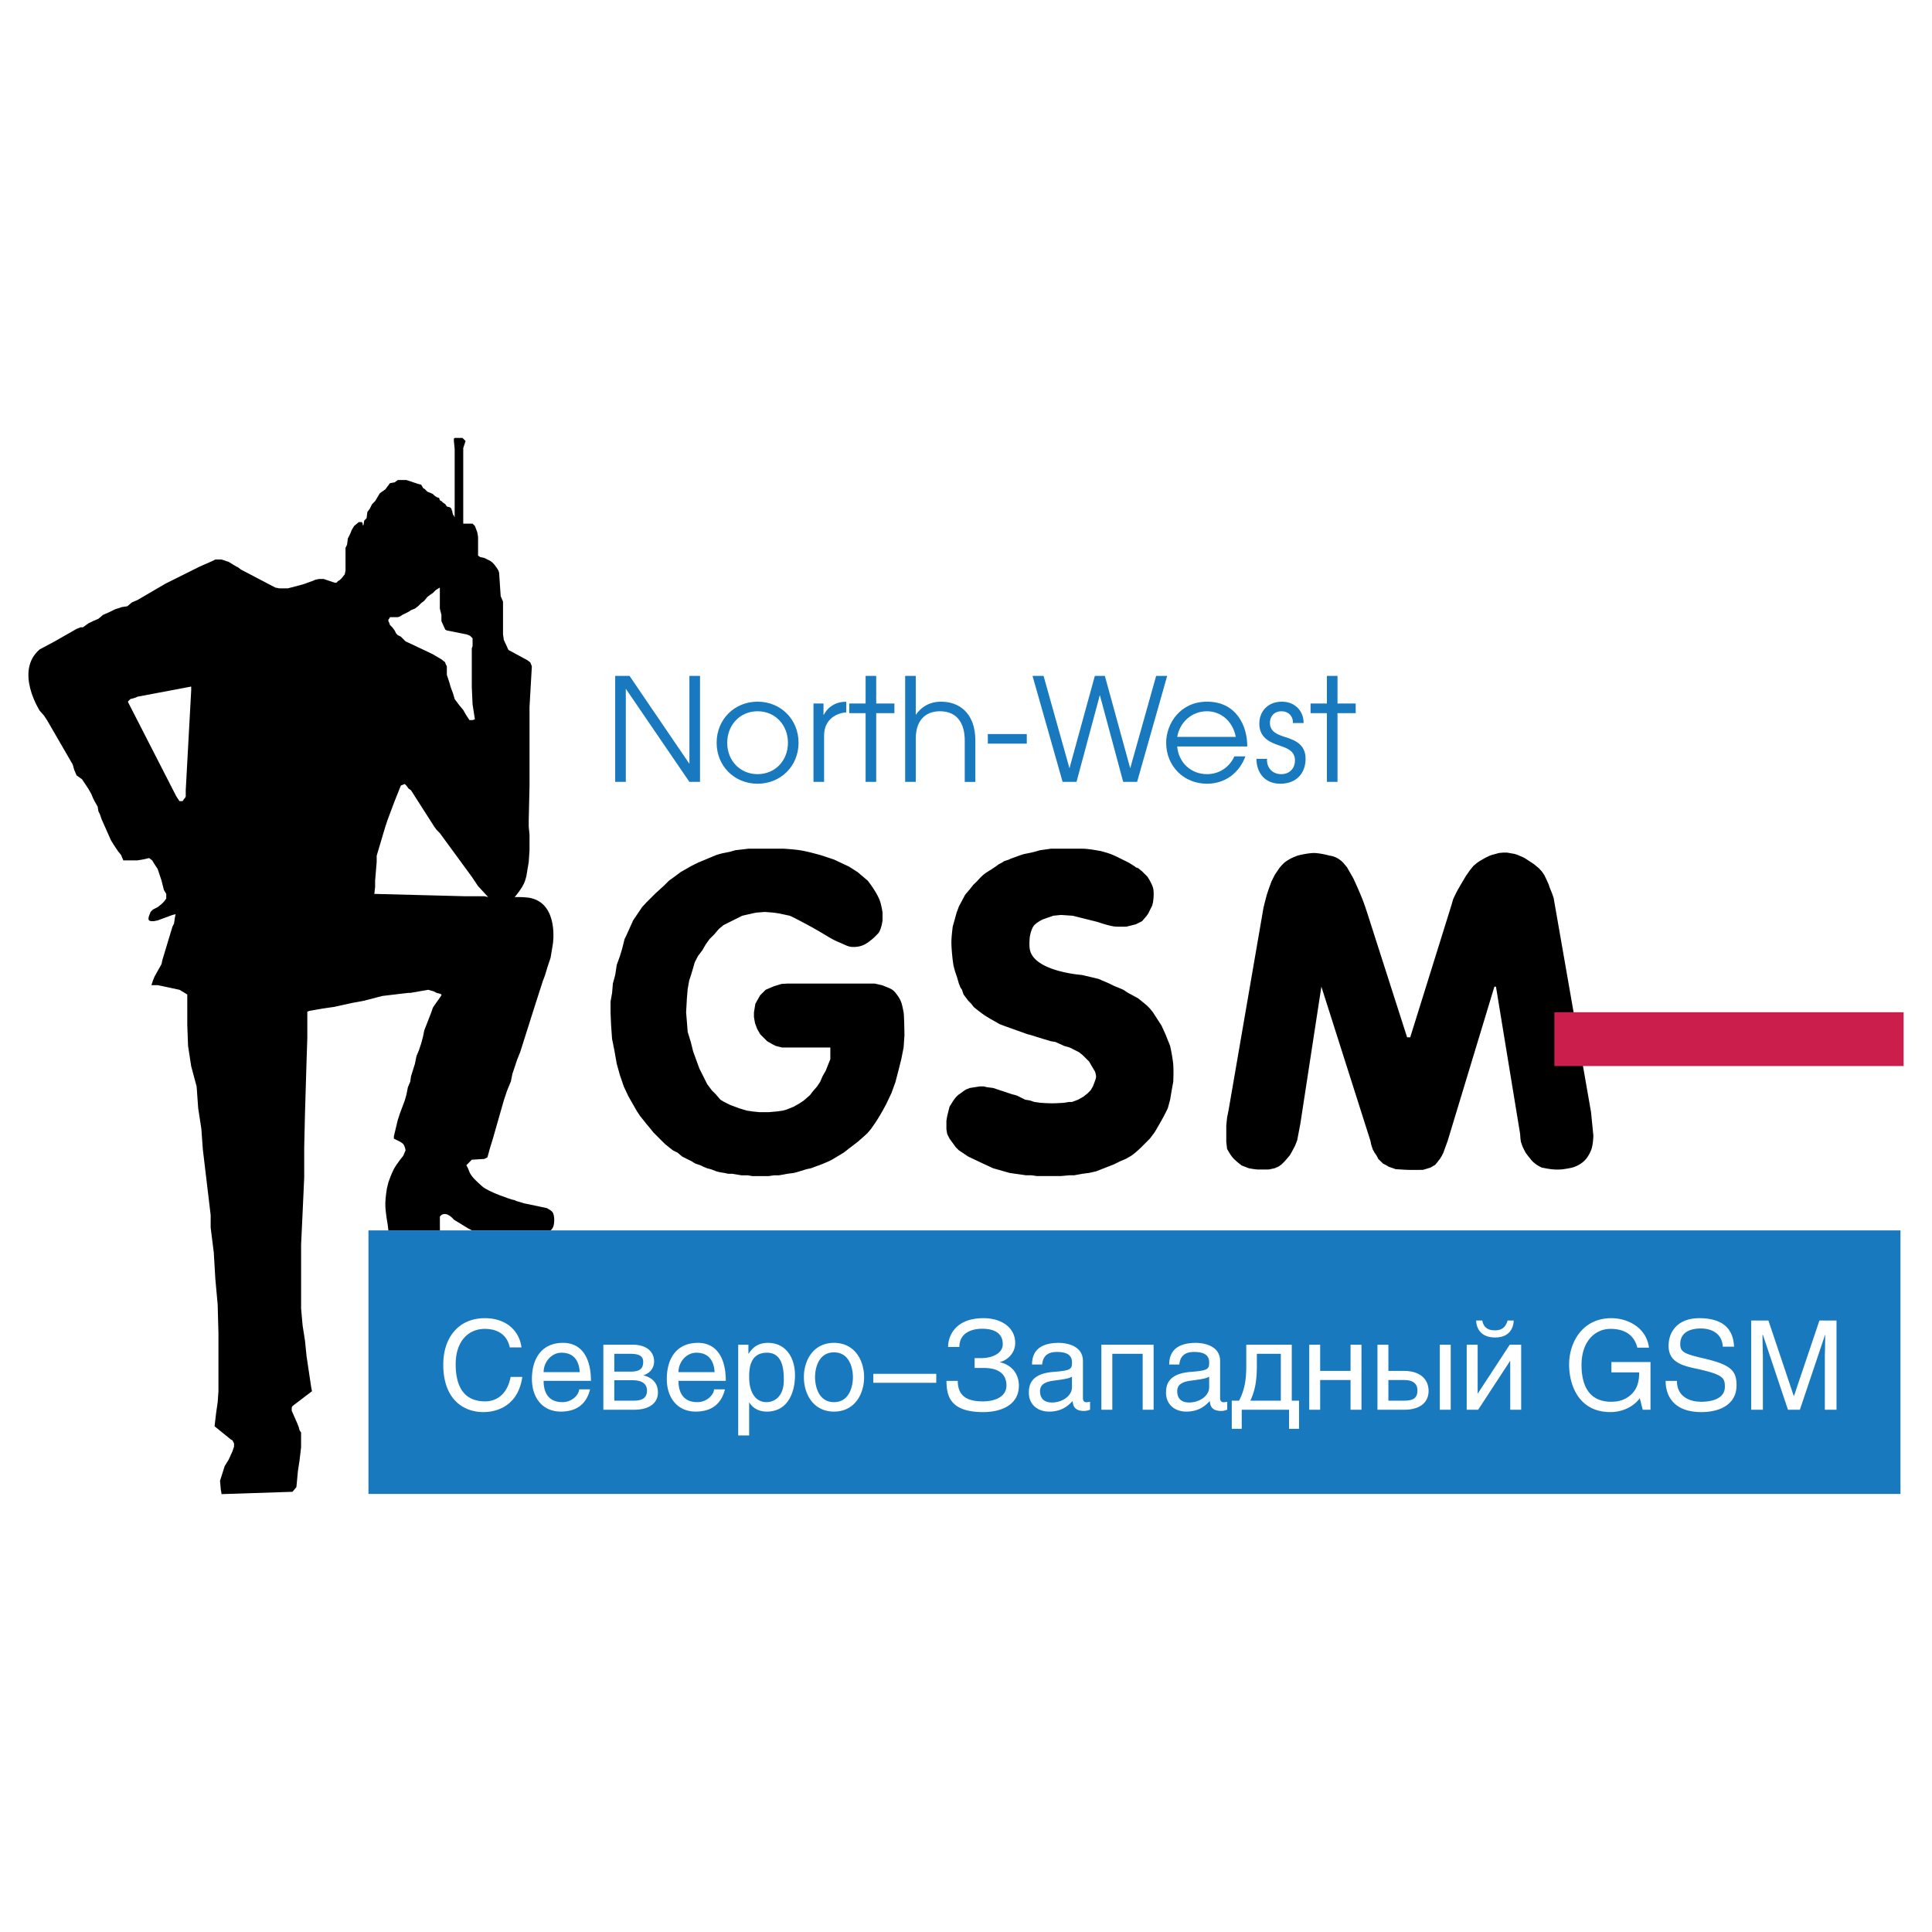 <svg xmlns="http://www.w3.org/2000/svg" width="2500" height="2500" viewBox="0 0 192.756 192.756"><g fill-rule="evenodd" clip-rule="evenodd"><path fill="#fff" d="M0 0h192.756v192.756H0V0z"/><path d="M43.105 65.233l.933.545.388.309v.079l.156.312V67.332l.233.699.156.545.233.621.156.545.465.621.389.467.312.545.311.466h.312l.231-.078-.231-1.476-.079-1.711v-3.888l.079-.233v-.779l-.079-.075-.156-.155-.154-.079-.233-.079-1.944-.388-.156-.079-.388-.854v-.624l-.156-.621v-2.1l-.389.233-.311.309-.233.157-.311.233-.312.388-.311.233-.312.312-.31.234-.39.154-.233.158-.622.309-.233.158-.231.075h-.778l-.078.157-.079.076v.158l.079.155.078.233.233.233.233.312.156.309.156.158.311.154.466.466 2.643 1.247zm4.588 23.173l-.623-.933-3.188-4.353-.312-.312-.232-.312-2.334-3.653-.233-.158-.233-.312-.156-.154-.388.154-.623 1.557-.7 1.866-.233.7-.856 2.878v.624l-.156 1.865v.622l-.078.699 9.021.234H48.314l.388.079-1.009-1.091zm-30.097-8.942l.312.466h.311l.156-.233.077-.078.079-.154v-.621l.544-9.954v-.391l-5.366 1.012-.156.078-.231.076-.312.079-.233.233v.079l4.819 9.408zm20.531 19.907l-1.789.467-1.243.232-1.789.393-1.089.154-1.321.232-.235.08v2.641l-.077 2.332-.156 5.213-.077 3.346v3.029l-.156 3.424-.154 3.266v6.378l.154 1.711.233 1.479.156 1.553.466 3.111.077.389-1.943 1.479-.079.154v.311l.545 1.246.156.389.077.311.156.234v1.477l-.156 1.322-.156 1.012-.155 1.633-.389.467-7.076.232-.079-.467-.077-.857.466-1.475.39-.625.388-.854.156-.467v-.312l-.156-.309-.154-.078-1.635-1.324.156-1.32.156-1.088.077-1.09v-5.756l-.077-2.879-.233-2.564-.156-2.645-.156-1.242-.155-1.246v-1.244l-.778-6.529-.154-2.102-.312-2.021-.156-2.178-.543-2.02-.311-2.023-.079-2.1V99.22l-.777-.467-2.178-.465h-.622l.155-.471.156-.387.699-1.246.078-.387 1.01-3.344.158-.312.077-.542.077-.388-.312.075-1.476.544-.39.079h-.232s-.162-.016-.233-.079c-.136-.122 0-.467 0-.467l.155-.391.233-.23.467-.236.389-.309.234-.233.233-.312v-.467l-.233-.387-.234-.934-.389-1.166-.311-.466-.233-.391-.311-.233-.312.079-.388.079-.468.075H12.307l-.233-.545-.311-.388-.156-.233-.31-.466-.233-.388-.933-2.102-.156-.467-.155-.309-.077-.467-.311-.546-.156-.312-.158-.388-.308-.545-.312-.466-.311-.467-.543-.388-.235-.545-.154-.545-2.567-4.432-.311-.466-.412-.463s-2.544-3.952 0-6.126l1.5-.799 2.18-1.245.388-.154h.233l.545-.388.466-.233.543-.233.467-.391.699-.309.467-.233.699-.233.545-.079.465-.388.546-.233 2.801-1.636 3.421-1.708 1.244-.545.312-.157h.623l.465.157.235.076.388.236.389.233.156.075.31.233 3.422 1.791.389.076H28.719l1.477-.388.233-.079.856-.309.156-.079.389-.08h.467l.465.158.701.233.146-.05.086-.106.233-.155.156-.154.311-.391.077-.388V54.655l.156-.308.077-.625.234-.466.156-.388.233-.388.467-.391h.311l.079.158v.154h.077l.077-.466.235-.233.078-.624.233-.309.233-.466.311-.312.233-.388.233-.391.546-.388.233-.312.234-.309.466-.079.312-.234H40.54l1.166.388.312.079.233.388h.078l.233.233.079.079.388.154.156.079.156.154.232.158.235.076.077.237.156.075.154.154.233.158.156.233.312.079.154.154v.079l.077.154v.076l.079.312h.077v.079l.079.154V44.78l-.079-.778v-.234l.079-.075H46.139l.078.075.156.158.078.076-.233.702V52.247h.935l.231.233.233.621.08.467v1.866l.233.154.39.079.31.155s.196.085.311.157c.403.25.779.933.779.933l.077.233.156 2.333.233.545v3.266l.077.545.466 1.012 1.866 1.009.312.233.155.391-.232 4.044v7.851l-.079 3.423v.7l.079.779V84.83L52.751 86l-.233 1.399s-.08.335-.156.542c-.246.68-1.01 1.557-1.01 1.557h.311s.866-.003 1.338.112c2.753.67 2.162 4.553 2.162 4.553l-.233 1.399-.312.933-.232.779-.234.623-.7 2.174-1.555 4.902-.311.775-.466 1.4-.146.734-.4.977-.31.934-1.089 3.811-.311 1.012-.233.854-.31.158-1.245.076-.156.154-.232.234-.156.154.156.312s.089.238.155.387c.222.502.703.91 1.245 1.4.67.607 2.953 1.324 2.953 1.324l.312.074.156.08.777.232 2.27.477s.417.213.545.375c.297.373.181 1.264.126 1.404-.219.568-.422.457-.422.457h-7.697l-.421-.223-1.401-.857s-.661-.854-1.243-.467c-.073.049-.156.158-.156.158v1.008l.007.398h-5.14l-.077-.631s-.246-1.275-.233-2.1c.008-.578.156-1.479.156-1.479l.154-.621s.28-.83.544-1.32c.3-.555.933-1.322.933-1.322l.234-.545s-.063-.428-.234-.621c-.099-.115-.311-.232-.311-.232l-.623-.312v-.234l.391-1.633.231-.699.233-.621.233-.623.156-.543.156-.779.233-.545.077-.545.39-1.242.156-.777.233-.547.234-.699.186-.699.125-.621.699-1.791.156-.467.156-.232.544-.775.156-.234v-.078l-.156-.078-.312-.076-.311-.158-.544-.154-1.789.312h-.233l-2.57.307z"/><path fill="#1879bf" d="M36.76 122.758h152.851v26.293H36.76v-26.293z"/><path d="M60.915 101.004v-1.086l.154-.855.077-.936.233-.854.156-1.012.31-.855.235-.778.232-.934.156-.312.492-1.094.207-.459.902-1.338.42-.452.856-.855.933-.854.467-.467.545-.391.621-.466.545-.309.544-.311.623-.312 1.866-.778.545-.155.775-.154.547-.158 1.32-.154H78.174s1.002.056 1.634.154c.894.138 2.255.546 2.255.546l1.167.391 1.477.696.855.545 1.012.857s.951 1.193 1.243 2.1c.135.414.235 1.087.235 1.087v.779s-.132 1.012-.466 1.324c-.081.072-.278.305-.48.473-.589.492-1.01.801-1.777.847-.682.04-.815-.131-1.684-.489-.553-.227-1.109-.584-1.109-.584s-.982-.591-1.639-.95c-.839-.457-1.658-.88-1.658-.88l-.443-.207-1.088-.233-.545-.079-.86-.066-.849.066-.39.079-1.012.233-.466.233-.779.388-.621.312-.467.388-.466.546-.466.466-.39.546-.31.545-.467.621-.311.621-.156.546-.233.778-.156.463-.154.857-.079.934-.077 1.398.077.934.079 1.012.311 1.012.233.934.621 1.711.39.775.389.779.233.311.233.312.389.389.467.545.389.23.58.289.897.334.779.234.576.084.667.07h.933l.856-.076.543-.078.312-.08.776-.309.546-.312.233-.156.233-.154.621-.543.233-.312.468-.545.311-.467.233-.545.311-.541.467-1.168v-1.166h-4.821l-.311-.078-.312-.078-.373-.186-.481-.281-.389-.389-.312-.312-.31-.545-.206-.561-.105-.605v-.466l.138-.854.172-.312.31-.543.546-.545.832-.357.749-.23.597-.035h8.709l.744.168.734.299s.097.045.155.078c.299.17.417.348.623.623.425.566.479.986.623 1.709.054.277.085 2.25.085 2.25l-.085 1.252-.233 1.166-.301 1.203-.292 1.111-.391 1.072-.495 1.045s-.617 1.209-1.243 2.1a67.51 67.51 0 0 0-.286.414l-.391.457-.412.375-.538.473-.708.539-.699.541-.777.467-.389.234-.31.154-.546.234-.387.154-.233.078-.623.234-.389.078-1.012.309-.311.078-.621.08-.391.076-.465.078h-.468l-.544.078h-1.633l-.466-.078h-.62l-.466-.078-.466-.076h-.39l-.388-.08-.466-.078-.312-.078-.534-.207-.399-.102-.383-.158-.317-.154-.467-.154-.39-.239-.467-.23-.466-.234-.466-.391-.466-.232-.389-.309-.388-.312-.39-.387-.778-.779-.311-.391-.39-.465-.621-.777-.312-.467-.856-1.498-.466-.992-.385-1.127-.315-1.127-.234-1.324-.233-1.166-.098-1.375-.054-1.27zM94.923 93.889c.014-.562.13-1.439.13-1.439l.388-1.399.233-.621.622-1.166.465-.546.322-.414.377-.364s.398-.457.699-.7c.256-.207.701-.466.701-.466l.467-.312.311-.23.311-.158.232-.155.467-.154.156-.079.855-.312.232-.079.232-.076.391-.079.389-.079.311-.075.545-.158 1.09-.154H107.569s.285-.003.465 0c.715.02 1.814.243 1.814.243s.611.157.986.302c.406.155.621.276 1.012.466.305.147.777.388.777.388l.623.388.078.079.232.079.389.312.232.233.312.309.232.391s.23.411.312.7c.156.552 0 1.476 0 1.476l-.08.312-.387.778-.156.233-.467.545-.621.309-.934.233s-.443.017-1.012 0c-.602-.013-1.867-.466-1.867-.466l-2.488-.621-1.16-.079-.785.079-1.037.368s-.631.295-.895.631c-.279.361-.4 1.101-.4 1.101s-.084.766 0 1.245c.393 2.23 5.211 2.566 5.211 2.566l1.633.387 1.088.467.467.232.391.158.543.232.234.154.234.158.154.076.855.467.389.312.467.387.311.312.312.387.854 1.324.389.854.467 1.168s.254 1.129.312 1.865c.051.666 0 1.711 0 1.711l-.156.857-.156.934-.232.854s-.232.477-.389.779a39.13 39.13 0 0 1-.934 1.633l-.467.621-.854.857s-.58.57-1.012.854a7.854 7.854 0 0 1-.545.312l-.545.23-.623.311-1.789.699-.699.156-.623.08-.854.154h-.467l-.855.078h-2.412l-.543-.078h-.545l-.543-.078-.547-.076-.543-.08-.545-.156-1.088-.309-1.012-.467-1.474-.699-.934-.623-.311-.309-.622-.857-.233-.467-.079-.467V111.814l.079-.467.233-.934.389-.623.233-.309.233-.234.233-.158.31-.232.233-.154.388-.154 1.01-.158h.389l.311.078.623.08.699.232.934.309.234.08.309.078.236.076.775.391.467.076.467.154.545.078s.762.057 1.25.053c.453 0 1.16-.053 1.16-.053l.467-.078h.312l.621-.23.545-.312.389-.312.311-.309.232-.391.234-.621s.066-.188.076-.312c.02-.217-.104-.545-.104-.545l-.596-1.012-.623-.621-.387-.309-.623-.312-.311-.154-.545-.156-.854-.389-.467-.078-.779-.234-.623-.193-.619-.193-.312-.08-2.176-.777-.623-.234-.389-.232s-.682-.369-1.092-.645c-.443-.295-1.086-.83-1.086-.83l-.234-.312-.309-.312-.467-.621-.156-.467-.154-.232-.156-.391-.156-.543-.233-.699-.147-.547-.077-.545c0-.001-.145-1.16-.13-1.906zM126.059 90.558l.148-.598.184-.696.17-.513.297-.818.318-.634.457-.68s.297-.372.527-.565c.25-.21.709-.447.709-.447l.553-.233.312-.079s.846-.19 1.367-.19c.484 0 1.275.19 1.275.19l.312.079s.701.045 1.32.699c.049.049.389.467.389.467l.623 1.09s.678 1.449 1.031 2.405c.188.513.447 1.327.447 1.327l3.889 12.131h.311l4.123-13.222.154-.542s.189-.42.324-.68c.184-.354.504-.894.504-.894l.465-.782.408-.579.316-.391.393-.332.234-.155.564-.332.445-.213.232-.079.699-.19.391-.036h.418l.736.128.297.095.182.083.303.121.225.112.91.595.506.417.295.318.27.391.213.457.205.453.107.325.211.513.176.499 3.734 21.383.232 2.334s-.01.938-.232 1.477c-.248.602-.561 1.02-1.012 1.322-.557.371-.969.443-1.633.545a4.609 4.609 0 0 1-.996.045c-.504-.02-1.275-.193-1.275-.193s-.66-.27-1.072-.785c-.119-.152-.311-.389-.311-.389l-.232-.312-.158-.309-.152-.314-.156-.463-.049-.35-.029-.43-2.41-14.697h-.156l-4.666 15.396-.312.857-.121.338-.162.311-.164.271-.293.379-.201.236-.471.27-.727.221s-.955.02-1.564 0c-.461-.016-1.182-.072-1.182-.072l-.246-.088-.428-.148-.273-.164-.291-.145-.252-.244-.234-.23-.156-.312-.209-.303-.178-.318-.156-.467-.078-.391-4.898-15.396-2.1 13.688-.312 1.635-.209.541-.334.625-.193.338-.309.363-.197.229-.312.311-.287.207-.414.184-.588.123h-1.145l-.365-.045-.467-.078-.715-.277s-.613-.445-.918-.812c-.254-.303-.545-.854-.545-.854l-.078-.699V112.281l.078-.775.156-.779 3.478-20.169z"/><path fill="#cc1e4c" d="M155.082 100.99h34.84v5.369h-34.84v-5.369z"/><path d="M52.025 134.432c-.171-1.494-1.36-2.916-3.655-2.916-2.587 0-4.145 1.898-4.145 4.635 0 3.42 1.975 4.734 3.999 4.734.673 0 3.396-.148 3.888-3.51h-1.167c-.404 2.074-1.753 2.441-2.538 2.441-2.208 0-2.943-1.605-2.943-3.703 0-2.342 1.299-3.531 2.905-3.531.859 0 2.159.279 2.49 1.85h1.166zM57.78 138.615c0 .479-.65 1.277-1.667 1.277-1.252 0-1.877-.785-1.877-2.123h4.722c0-2.293-.919-3.791-2.784-3.791-2.146 0-3.103 1.584-3.103 3.607 0 1.877 1.067 3.25 2.883 3.25 1.999 0 2.672-1.217 2.919-2.221H57.78v.001zm-3.544-1.715c0-1.01.785-1.939 1.778-1.939 1.337 0 1.766.93 1.827 1.939h-3.605zM61.287 135.07h1.607c.958 0 1.276.281 1.276.797 0 .713-.356.982-1.3.982h-1.583v-1.779zm0 2.637h1.84c.884 0 1.423.332 1.423 1.031 0 .725-.465 1.006-1.312 1.006h-1.95v-2.037h-.001zm-1.091 2.943h3.065c1.545 0 2.379-.686 2.379-1.717 0-1.115-.785-1.559-1.471-1.715.563-.162 1.09-.629 1.09-1.4 0-.893-.687-1.656-2.12-1.656h-2.944v6.488h.001zM71.236 138.615c0 .479-.651 1.277-1.669 1.277-1.25 0-1.875-.785-1.875-2.123h4.721c0-2.293-.919-3.791-2.783-3.791-2.147 0-3.103 1.584-3.103 3.607 0 1.877 1.066 3.25 2.881 3.25 2 0 2.675-1.217 2.919-2.221h-1.091v.001zm-3.545-1.715c0-1.01.785-1.939 1.778-1.939 1.337 0 1.767.93 1.828 1.939h-3.606zM76.52 134.961c1.57 0 1.681 1.666 1.681 2.732 0 1.732-1.03 2.199-1.716 2.199-1.189 0-1.741-1.094-1.741-2.504-.001-.847.085-2.427 1.776-2.427zm-2.869 8.252h1.092v-3.32c.307.525.882.943 1.754.943 2.206 0 2.82-2.074 2.82-3.617 0-1.84-.969-3.24-2.685-3.24-1.129 0-1.607.578-1.963 1.104v-.92H73.65v9.05h.001zM80.203 137.402c0 1.666.931 3.434 3.004 3.434s3.004-1.768 3.004-3.434c0-1.67-.932-3.424-3.004-3.424-2.073.001-3.004 1.754-3.004 3.424zm1.115 0c0-.871.332-2.477 1.889-2.477s1.889 1.605 1.889 2.477-.332 2.49-1.889 2.49-1.889-1.619-1.889-2.49zM93.411 137.963v-.893h-6.28v.893h6.28zM95.558 137.77H94.43c0 1.57.429 3.115 3.667 3.115 1.668 0 3.557-.637 3.557-2.639 0-1.287-.834-2.121-1.938-2.342.576-.107 1.57-.736 1.57-1.926 0-1.494-1.326-2.463-3.166-2.463-2.905 0-3.53 1.889-3.53 2.867h1.128c0-1.408 1.237-1.812 2.281-1.812.797 0 2.047.197 2.047 1.543 0 .947-1.115 1.387-2.135 1.387h-.672v.982h.932c1.213 0 2.242.439 2.242 1.742 0 1.273-1.396 1.592-2.342 1.592-1.447 0-2.513-.429-2.513-2.046zM103.973 136.137c.061-.488.232-1.252 1.471-1.252 1.031 0 1.508.332 1.508 1.045 0 .674-.121.809-1.826.943-2.281.172-2.477 1.314-2.477 2.086 0 1.127.832 1.877 2.023 1.877 1.264 0 1.912-.602 2.342-1.055.051.488.184.99 1.152.99.246 0 .406-.07.59-.121v-.797a2.01 2.01 0 0 1-.357.049c-.221 0-.354-.135-.354-.404v-3.701c0-1.67-1.889-1.818-2.406-1.818-1.605 0-2.672.602-2.672 2.158h1.006zm2.978 2.269c0 .871-.98 1.521-1.998 1.521-.809 0-1.189-.43-1.189-1.139 0-.826.859-.971 1.398-1.045 1.35-.172 1.619-.27 1.789-.404v1.067zM109.883 134.162v6.488h1.092v-5.58h3.029v5.58h1.092v-6.488h-5.213zM117.66 136.137c.061-.488.23-1.252 1.471-1.252 1.031 0 1.508.332 1.508 1.045 0 .674-.123.809-1.828.943-2.279.172-2.477 1.314-2.477 2.086 0 1.127.834 1.877 2.023 1.877 1.264 0 1.914-.602 2.342-1.055.051.488.186.99 1.154.99.244 0 .404-.07.588-.121v-.797a1.966 1.966 0 0 1-.355.049c-.219 0-.355-.135-.355-.404v-3.701c0-1.67-1.887-1.818-2.404-1.818-1.605 0-2.674.602-2.674 2.158h1.007zm2.979 2.269c0 .871-.98 1.521-1.998 1.521-.811 0-1.189-.43-1.189-1.139 0-.826.857-.971 1.398-1.045 1.348-.172 1.617-.27 1.789-.404v1.067zM123.619 139.744h-.725v2.809h.994v-1.902h4.723v1.902h.992v-2.809h-.723v-5.582h-4.539v2.109c.001 1.217-.12 2.344-.722 3.473zm4.168 0h-3.039c.502-1.068.648-2.109.648-3.496v-1.178h2.391v4.674zM131.713 134.162h-1.09v6.488h1.09v-2.964h3.031v2.964h1.09v-6.488h-1.09v2.613h-3.031v-2.613zM144.738 134.162h-1.09v6.488h1.09v-6.488zm-6.217 0h-1.092v6.488h2.66c1.756 0 2.441-.869 2.441-1.875 0-1.141-.811-2-2.463-2h-1.547v-2.613h.001zm0 3.524h1.559c.883 0 1.336.354 1.336 1.027 0 .723-.344 1.031-1.336 1.031h-1.559v-2.058zM147.426 134.162h-1.092v6.488h1.141l3.176-4.854h.025v4.854h1.092v-6.488h-1.141l-3.176 4.855h-.025v-4.855zm.465-2.414h-.611c0 .467.221 1.691 1.9 1.691 1.631 0 1.84-1.25 1.84-1.691h-.602c-.172.514-.416.979-1.264.979-.857 0-1.164-.426-1.263-.979zM160.77 136.922h2.771c0 .947-.195 1.742-.969 2.355-.662.527-1.387.576-1.828.576-2.367 0-2.955-1.863-2.955-3.666 0-2.33 1.312-3.605 2.908-3.605.98 0 2.279.318 2.66 1.877h1.164c-.258-2.002-2.107-2.943-3.764-2.943-2.895 0-4.207 2.439-4.207 4.609 0 2.135 1.006 4.76 4.121 4.76 1.215 0 2.33-.553 2.93-1.387l.295 1.152h.773v-4.76h-3.9v1.032h.001zM169.539 131.516c-2.158 0-3.064 1.359-3.064 2.746 0 1.422.98 1.912 2.551 2.244 2.857.613 3.064.92 3.064 1.852 0 1.275-1.471 1.496-2.342 1.496-1.129 0-2.439-.467-2.439-2.084h-1.129c0 1.289.613 3.115 3.592 3.115 1.535 0 3.484-.588 3.484-2.688 0-1.521-.676-2.072-3.396-2.697-1.854-.43-2.221-.637-2.221-1.4 0-1.346 1.287-1.557 2.049-1.557.992 0 2.121.432 2.195 1.816h1.127c-.061-.98-.367-2.843-3.471-2.843zM174.719 131.748v8.902h1.164v-5.262c0-.256-.037-1.41-.037-2.217h.037l2.502 7.479h1.188l2.516-7.479h.012c0 .82-.037 1.961-.037 2.217v5.262h1.166v-8.902h-1.705l-2.539 7.529h-.023l-2.527-7.529h-1.717z" fill="#fff"/><path fill="#1879bf" d="M61.379 78.009h1.058v-9.291l6.346 9.291h1.057V67.434h-1.057v8.774l-5.975-8.774h-1.429v10.575zM75.585 70.006c-2.315 0-4.086 1.771-4.086 4.1s1.785 4.087 4.086 4.087c2.302 0 4.086-1.758 4.086-4.087s-1.771-4.1-4.086-4.1zm0 .956c1.758 0 3.029 1.373 3.029 3.144 0 1.774-1.271 3.131-3.029 3.131-1.757 0-3.03-1.357-3.03-3.131 0-1.771 1.273-3.144 3.03-3.144zM81.161 78.009h1.058v-4.632c0-1.587 1.214-2.244 2.214-2.299v-1.059c-.957-.029-1.814.457-2.244 1.301h-.028v-1.13h-1v7.819zM86.362 78.009h1.058v-6.86h1.816v-.959H87.42v-2.756h-1.058v2.756h-1.629v.959h1.629v6.86zM90.308 78.009h1.058v-4.287c0-2.201 1.314-2.759 2.4-2.759 2.444 0 2.487 2.358 2.487 2.93v4.117h1.058v-4.117c0-2.786-1.643-3.886-3.415-3.886-1.216 0-2.031.585-2.53 1.314v-3.886h-1.058v10.574zM98.555 73.235v.956h3.888v-.956h-3.888zM106.018 78.009h1.386l2.328-8.66 2.33 8.66h1.387l3-10.575h-1.099l-2.588 9.218-2.53-9.218h-1l-2.531 9.218-2.584-9.218h-1.101l3.002 10.575zM124.439 74.477c.016-2.014-1.057-4.471-4.016-4.471-2.658 0-4.074 2.172-4.074 4.1 0 2.346 1.773 4.087 4.074 4.087 1.773 0 3.201-1.042 3.83-2.73h-1.1c-.486 1.074-1.502 1.774-2.73 1.774-1.643 0-2.844-1.202-2.973-2.76h6.989zm-6.988-.956c.258-1.489 1.473-2.559 2.973-2.559 1.359 0 2.572.972 2.873 2.559h-5.846zM125.355 75.706c0 1.301.758 2.487 2.387 2.487 1.602 0 2.516-1.055 2.516-2.487 0-1.472-1.102-1.869-2.029-2.171-.73-.226-1.529-.512-1.529-1.416 0-.657.428-1.156 1.172-1.156.658 0 1.143.473 1.129 1.172h1.059c.012-1.203-.873-2.129-2.158-2.129-1.416 0-2.26.969-2.26 2.202 0 1.484 1.229 1.915 2.043 2.185.744.259 1.516.528 1.516 1.488 0 .7-.473 1.357-1.373 1.357-.941 0-1.484-.729-1.414-1.531h-1.059v-.001zM132.385 78.009h1.058v-6.86h1.815v-.959h-1.815v-2.756h-1.058v2.756h-1.629v.959h1.629v6.86z"/></g></svg>